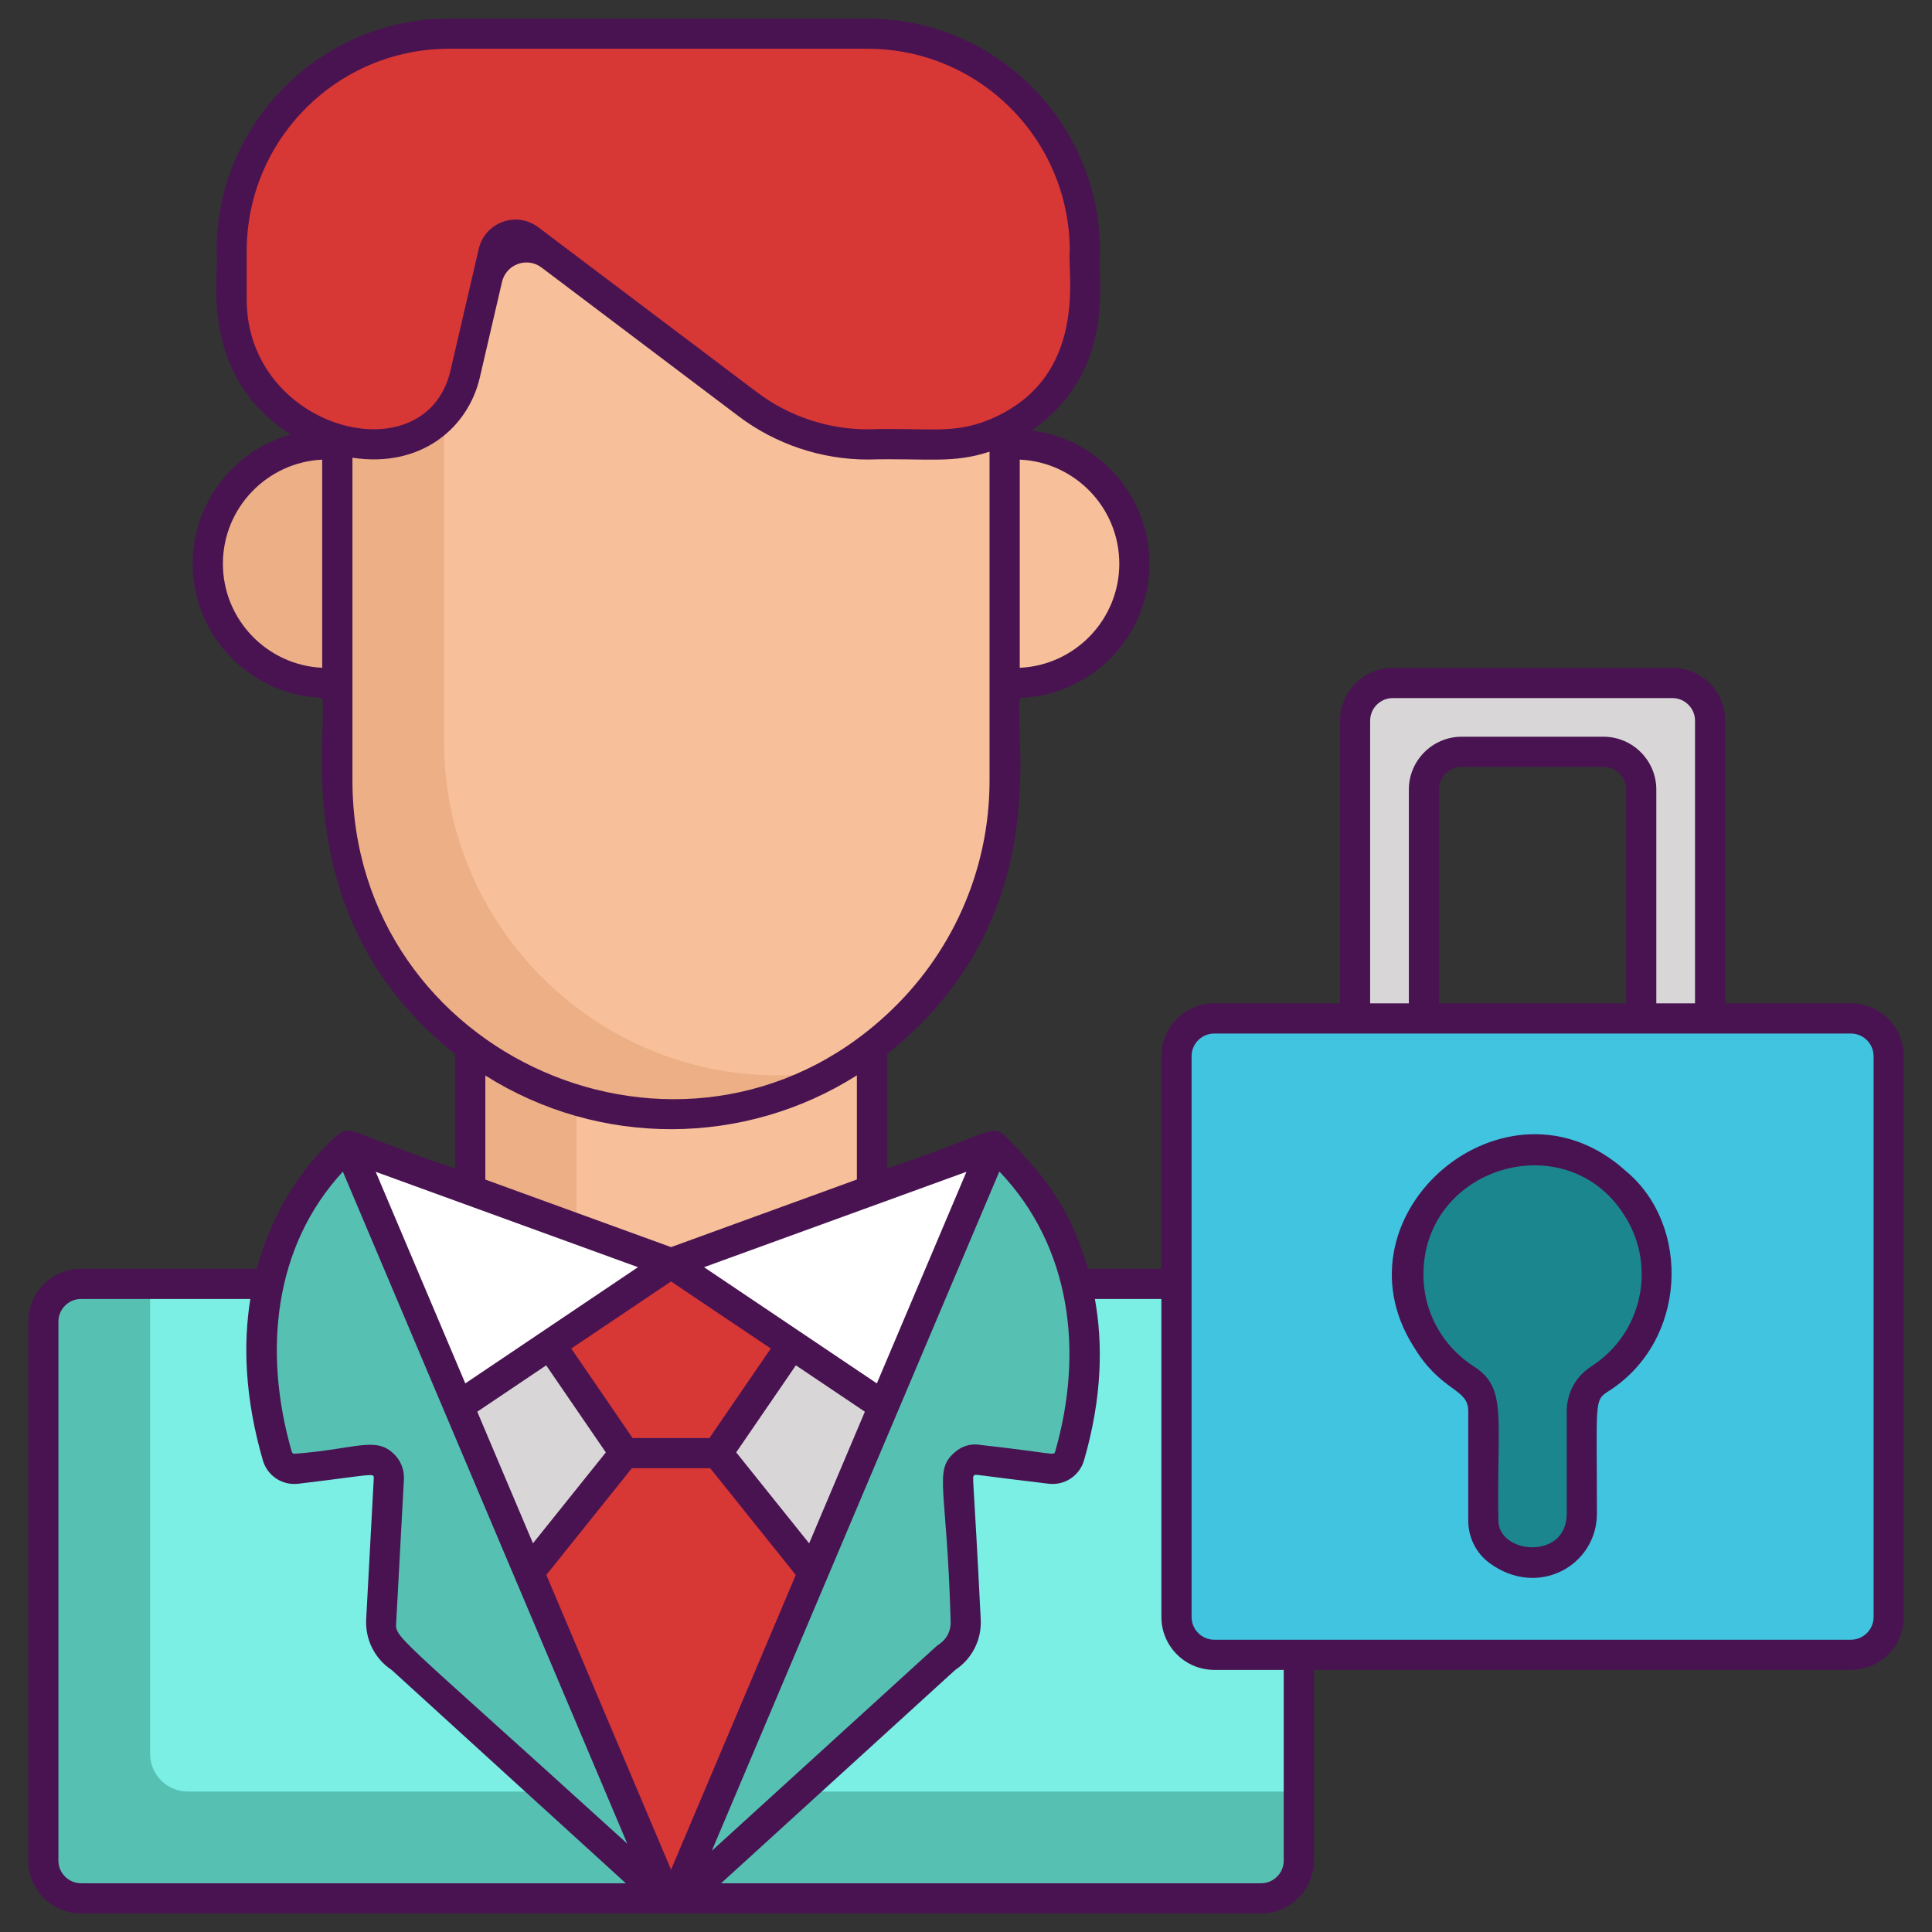 <svg xmlns="http://www.w3.org/2000/svg" xmlns:xlink="http://www.w3.org/1999/xlink" id="Layer_1" x="0px" y="0px" viewBox="0 0 256 256" style="enable-background:new 0 0 256 256;" xml:space="preserve"><rect x="0" y="0" width="256" height="256" fill="#333333" stroke="none"/><style type="text/css">	.st0{fill:#1C868E;}	.st1{fill:#40C4DF;}	.st2{fill:#FFFFFF;}	.st3{fill:#D8D6D7;}	.st4{fill:#F85252;}	.st5{fill:#7BEFE4;}	.st6{fill:#56C1B3;}	.st7{fill:#491352;}	.st8{fill:#41C4DF;}	.st9{fill:#D73735;}	.st10{fill:#EDAF85;}	.st11{fill:#F7C09A;}	.st12{fill:#1B868E;}	.st13{fill:none;stroke:#491352;stroke-width:4;stroke-linecap:round;stroke-linejoin:round;stroke-miterlimit:10;}	.st14{fill:none;stroke:#491352;stroke-width:4;stroke-miterlimit:10;}</style><g id="XMLID_297_">	<path id="XMLID_394_" class="st3" d="M221.485,90.033h-37.05c-2.75,0-5,2.25-5,5v39.45h9.13v-30.32c0-2.77,2.24-5,5-5h18.79  c2.76,0,5,2.23,5,5v30.32h9.13v-39.45C226.485,92.283,224.235,90.033,221.485,90.033z"></path>	<rect id="XMLID_2081_" x="62.25" y="119.11" class="st10" width="53.24" height="65.43"></rect>	<rect id="XMLID_2079_" x="76.39" y="119.11" class="st11" width="39.1" height="65.43"></rect>	<path id="XMLID_2075_" class="st10" d="M105.77,22.87H72.05c-0.64,0-1.27,0.02-1.9,0.08C55.94,23.91,44.7,35.75,44.7,50.22v8.671  h-1.361c-4.348,0-8.296,1.774-11.168,4.636c-2.9,2.911-4.684,6.928-4.635,11.345c0.097,8.729,7.496,15.627,16.226,15.627H44.7  V103.4c0,24.32,19.89,44.22,44.21,44.22c7.92,0,15.37-2.11,21.82-5.8c13.35-7.63,22.39-22.02,22.39-38.42V50.22  C133.12,35.11,120.88,22.87,105.77,22.87z"></path>	<path id="XMLID_2000_" class="st11" d="M134.508,58.891h-1.388V50.22c0-15.11-12.24-27.35-27.35-27.35H72.05  c-0.64,0-1.27,0.02-1.9,0.08c-6.85,4.96-11.31,13.03-11.31,22.14v53.19c0,24.32,19.9,44.21,44.21,44.21c2.62,0,5.18-0.23,7.68-0.67  c13.35-7.63,22.39-22.02,22.39-38.42V90.499h1.388c4.348,0,8.296-1.775,11.168-4.636c2.861-2.872,4.636-6.821,4.636-11.168  C150.312,66,143.203,58.891,134.508,58.891z"></path>	<path id="XMLID_2008_" class="st6" d="M172.1,175.12v71.42c0,2.76-2.24,5-5,5H10.74c-2.76,0-5-2.24-5-5v-71.42c0-2.76,2.24-5,5-5  H167.1C169.86,170.12,172.1,172.36,172.1,175.12z"></path>	<path id="XMLID_2006_" class="st5" d="M172.1,175.12v62.27H24.89c-2.77,0-5-2.24-5-5v-62.27H167.1  C169.86,170.12,172.1,172.36,172.1,175.12z"></path>	<path id="XMLID_1929_" class="st9" d="M114.882,4.465H72.059H59.452c-15.915,0-28.816,12.902-28.816,28.816v6.406  c0,10.545,8.499,19.105,19.02,19.204c5.705,0.054,10.668-3.91,11.959-9.467l4.267-18.367c0.233-1.002,1.42-1.433,2.242-0.813  l30.914,23.328c4.575,3.453,10.151,5.32,15.882,5.32h9.575c10.606,0,19.205-8.598,19.205-19.205v-6.405  C143.698,17.366,130.797,4.465,114.882,4.465z"></path>	<path id="XMLID_2314_" class="st6" d="M141.678,192.92c-0.33,1.11-1.4,1.84-2.56,1.7c-2.48-0.31-6.76-0.84-9.58-1.18  c-1.47-0.18-2.72,1.01-2.65,2.49l1.01,18.75c0.11,2.02-0.89,3.93-2.6,5l-35,31.86h-2.31l-34.93-31.86c-1.71-1.07-2.7-2.98-2.6-5  l1.01-18.75c0.08-1.48-1.18-2.67-2.64-2.49c-2.82,0.34-7.11,0.87-9.59,1.18c-1.15,0.14-2.23-0.59-2.55-1.7  c-2.48-8.58-2.49-15.8-1.34-21.69c2.54-12.97,10.74-19.41,10.74-19.41l7.86,18.3l34.6,80.53c0.11,0.28,0.51,0.28,0.63,0l34.6-80.53  l7.86-18.3c0,0,8.55,6.49,11.25,19.52C144.108,177.21,144.138,184.4,141.678,192.92z"></path>	<polygon id="XMLID_322_" class="st2" points="53.948,170.12 60.858,186.21 88.858,167.38 46.088,151.82  "></polygon>	<polygon id="XMLID_321_" class="st2" points="88.868,167.38 116.868,186.21 123.778,170.12 130.958,153.4 131.638,151.82  "></polygon>	<g id="XMLID_316_">		<path id="XMLID_319_" class="st3" d="M88.868,167.38l27.998,18.828L89.178,250.65c-0.12,0.28-0.52,0.28-0.63,0l-27.688-64.442   l27.998-18.828"></path>	</g>	<path id="XMLID_307_" class="st9" d="M88.863,167.376l-0.007,0.038v-0.038l-16.008,10.775l9.862,14.393c4.476,0,7.783,0,12.298,0  l9.862-14.393L88.863,167.376z"></path>	<path id="XMLID_2311_" class="st9" d="M107.468,208.08l-18.29,42.57c-0.12,0.28-0.52,0.28-0.63,0l-18.29-42.57l12.45-15.54h12.3  L107.468,208.08z"></path>	<path id="XMLID_2132_" class="st1" d="M250.14,139.49v74.31c0,2.75-2.25,5-5,5h-84.36c-2.75,0-5-2.25-5-5v-74.31c0-2.75,2.25-5,5-5  h84.36C247.89,134.49,250.14,136.74,250.14,139.49z"></path>	<path id="XMLID_298_" class="st0" d="M219.417,168.404c0-9.36-7.813-16.895-17.274-16.439c-8.439,0.407-15.333,7.395-15.634,15.839  c-0.217,6.086,2.875,11.464,7.615,14.484c1.437,0.915,2.306,2.499,2.306,4.202v14.533c0,1.571,0.728,3.07,1.992,4.001  c5.261,3.873,11.061,0.118,11.061-4.927v-13.602c0-1.734,0.919-3.313,2.377-4.252C216.406,179.315,219.417,174.213,219.417,168.404  z"></path>	<g id="XMLID_682_">		<path id="XMLID_1206_" class="st7" d="M245.26,132.95H228.6V95.5c0-3.86-3.14-7-7-7h-37.05c-3.86,0-7,3.14-7,7v37.45h-16.66   c-3.86,0-7,3.14-7,7v28.17h-9.74c-2.396-8.296-5.881-12.488-11.25-17.89l-0.015,0.02c-1.611-1.224-2.351,0.205-15.345,4.59v-15.19   c22.497-17.809,16.753-42.525,17.58-47.181c9.617-0.328,17.192-8.222,17.192-17.774c0-9.072-6.825-16.566-15.607-17.654   c11.662-8.155,8.551-21.003,9.045-23.762c0-17.02-13.8-30.82-30.82-30.82H59.51c-17,0-30.82,13.83-30.82,30.82   c0.477,2.49-2.756,16.26,9.833,24.287c-7.561,2.128-12.988,9.04-12.988,17.128c0,9.602,7.645,17.431,17.165,17.771   c0.821,4.614-4.719,29.55,17.61,47.213v15.16c-13.307-4.475-13.812-5.822-15.384-4.57l-0.016-0.02c-0.02,0.02-0.06,0.05-0.11,0.09   c-1.02,0.83-7.81,6.71-10.77,17.78H10.74c-3.86,0-7,3.14-7,7v71.42c0,3.85,3.14,7,7,7H167.1c3.86,0,7-3.15,7-7v-25.27h71.16   c3.86,0,7-3.15,7-7v-74.32C252.26,136.09,249.12,132.95,245.26,132.95z M181.55,95.5c0-1.66,1.35-3,3-3h37.05c1.65,0,3,1.34,3,3   v37.45h-5.13v-28.33c0-3.85-3.14-7-7-7h-18.79c-3.86,0-7,3.15-7,7v28.33h-5.13V95.5z M215.47,104.62v28.33h-24.79v-28.33   c0-1.65,1.34-3,3-3h18.79C214.12,101.62,215.47,102.97,215.47,104.62z M128.06,155.27c-8.212,19.391,2.4-5.655-11.874,28.037   c0.156,0.105-1.836-1.232-22.894-15.398C109.731,161.933,100.57,165.266,128.06,155.27z M126.908,168.243   c-0.123,0.29-0.287,0.678-0.485,1.146C126.628,168.905,126.792,168.518,126.908,168.243z M72.374,180.918l7.902,11.532   l-9.655,12.048l-7.38-17.44C75.586,178.757,68.803,183.318,72.374,180.918z M75.695,178.687L88.92,169.8   c-0.004-0.003,0.002,0.001,0.006,0.004c0.028,0.019,0.049,0.033,0.071,0.048c0.006,0.004,0.011,0.007,0.017,0.012   c0.018,0.012,0.031,0.021,0.044,0.03c0.003,0.002,0.006,0.004,0.009,0.006c-0.003-0.002-0.006-0.004-0.009-0.006   c0.029,0.02,0.053,0.036,0.065,0.044c-0.006-0.004-0.016-0.01-0.029-0.019c0.009,0.006,0.02,0.014,0.03,0.021   c0.001,0.001,0.002,0.001,0.003,0.002c0.701,0.471,3.487,2.344,13.007,8.744l-8.127,11.859H83.819L75.695,178.687z M64.31,156.3   v-13.79c15.176,9.578,34.373,9.398,49.23-0.02v13.8l-24.62,8.96L64.31,156.3z M105.458,180.912   c0.101,0.068,9.754,6.557,9.141,6.145l-7.383,17.447l-9.663-12.057L105.458,180.912z M148.312,74.695   c0,7.406-5.875,13.468-13.19,13.79v-27.58C142.449,61.228,148.312,67.29,148.312,74.695z M42.692,88.484   c-7.313-0.34-13.157-6.395-13.157-13.789c0-7.408,5.872-13.451,13.157-13.789V88.484z M32.69,39.69v-6.41   c0-14.81,12.01-26.82,26.82-26.82c1.022,0.009,53.323,0.005,55.43,0c14.81,0,26.81,12,26.81,26.81   c-0.393,2.544,2.722,16.757-10.63,22.32c-4.866,2.024-8.299,1.044-16.15,1.3c-5.26,0-10.47-1.74-14.67-4.92   C84.78,40.26,76.14,33.75,71.32,30.11c-2.89-2.18-7.06-0.66-7.88,2.86l-3.75,16.14C56.399,63.197,32.69,56.99,32.69,39.69z    M46.7,103.4V60.65c9.114,1.389,15.339-3.968,16.88-10.63l2.94-12.67c0.55-2.34,3.32-3.35,5.24-1.9l26.13,19.72   c4.89,3.69,10.96,5.72,17.08,5.72c7.909-0.202,11.214,0.581,16.15-1.04v43.55c0,12.24-5.23,23.27-13.58,30.99   C90.654,159.356,46.7,140.072,46.7,103.4z M84.537,167.909c-6.537,4.402-19.584,13.179-22.883,15.398   c-5.838-13.786,1.718,4.043-11.872-28.036C79.437,166.047,61.946,159.694,84.537,167.909z M10.74,249.54c-1.65,0-3-1.35-3-3   v-71.42c0-1.65,1.35-3,3-3h22.43c-0.95,5.91-0.76,13.03,1.66,21.38c0.6,2.06,2.58,3.37,4.72,3.1c9.653-1.145,9.98-1.479,9.98-0.78   l-1.01,18.75c-0.14,2.68,1.14,5.23,3.37,6.7l31.03,28.27H10.74z M52.51,214.78l1.01-18.74c0.07-1.31-0.43-2.56-1.39-3.45   c-2.433-2.278-5.011-0.571-13.07,0.04c-0.17,0.02-0.34-0.08-0.39-0.24c-3.833-13.234-2.41-27.221,6.76-37.14   c0.932,2.201,30.818,72.814,37.69,89.05C51.403,215.464,52.381,217.175,52.51,214.78z M72.393,208.684l11.333-14.141h10.38   l11.339,14.148L88.92,247.74L72.393,208.684z M126.318,169.638c-4.328,10.227-22.754,53.765,6.102-14.408   c9.52,9.966,11.208,23.921,7.38,37.16c-0.166,0.531-0.522,0.108-9.81-0.92c-0.126,0.011-1.894-0.524-3.65,1.12   c-2.606,2.414-0.851,4.591-0.38,22.19c0.124,2.309-1.725,3.2-1.82,3.3l-29.82,27.16   C115.19,195.929,123.801,175.584,126.318,169.638z M170.1,246.54c0,1.65-1.34,3-3,3H95.55l31.03-28.27   c2.23-1.47,3.52-4.02,3.37-6.7c-0.97-19.616-1.167-18.773-0.88-19.06c0.236-0.207-0.149-0.097,9.86,1.09   c2.13,0.26,4.11-1.04,4.71-3.1c2.41-8.31,2.51-15.45,1.44-21.38h8.81v42.15c0,3.85,3.14,7,7,7h9.21V246.54z M248.26,214.27   c0,1.65-1.35,3-3,3c-10.29,0-74.159,0-84.37,0c-1.65,0-3-1.35-3-3c0-14.924,0-60.462,0-74.32c0-1.65,1.35-3,3-3   c10.542,0,74.972,0,84.37,0c1.65,0,3,1.35,3,3V214.27z"></path>		<polygon id="XMLID_1230_" class="st7" points="89.126,169.938 89.124,169.937 89.127,169.939   "></polygon>		<path id="XMLID_1233_" class="st7" d="M215.47,155.2c-15.777-14.351-39.236,5.607-28.19,23.18c3.665,6.118,7.27,5.507,7.27,8.58   c0,3.57,0,7.845,0,14.53c0,2.22,1.05,4.32,2.8,5.61c6.442,4.75,14.25,0.323,14.25-6.54c0-14.839-0.399-14.965,1.46-16.17   C223.571,177.789,224.119,162.402,215.47,155.2z M210.89,181.03c-3.753,2.439-3.251,6.316-3.29,6.48v13.05   c0,6.236-9.05,5.361-9.05,0.93c-0.257-13.614,1.249-17.534-3.24-20.42c-4.166-2.661-6.875-7.355-6.69-12.73   c0.51-14.159,19.521-19.323,26.85-6.92C219.394,167.872,217.642,176.665,210.89,181.03z"></path>	</g></g></svg>